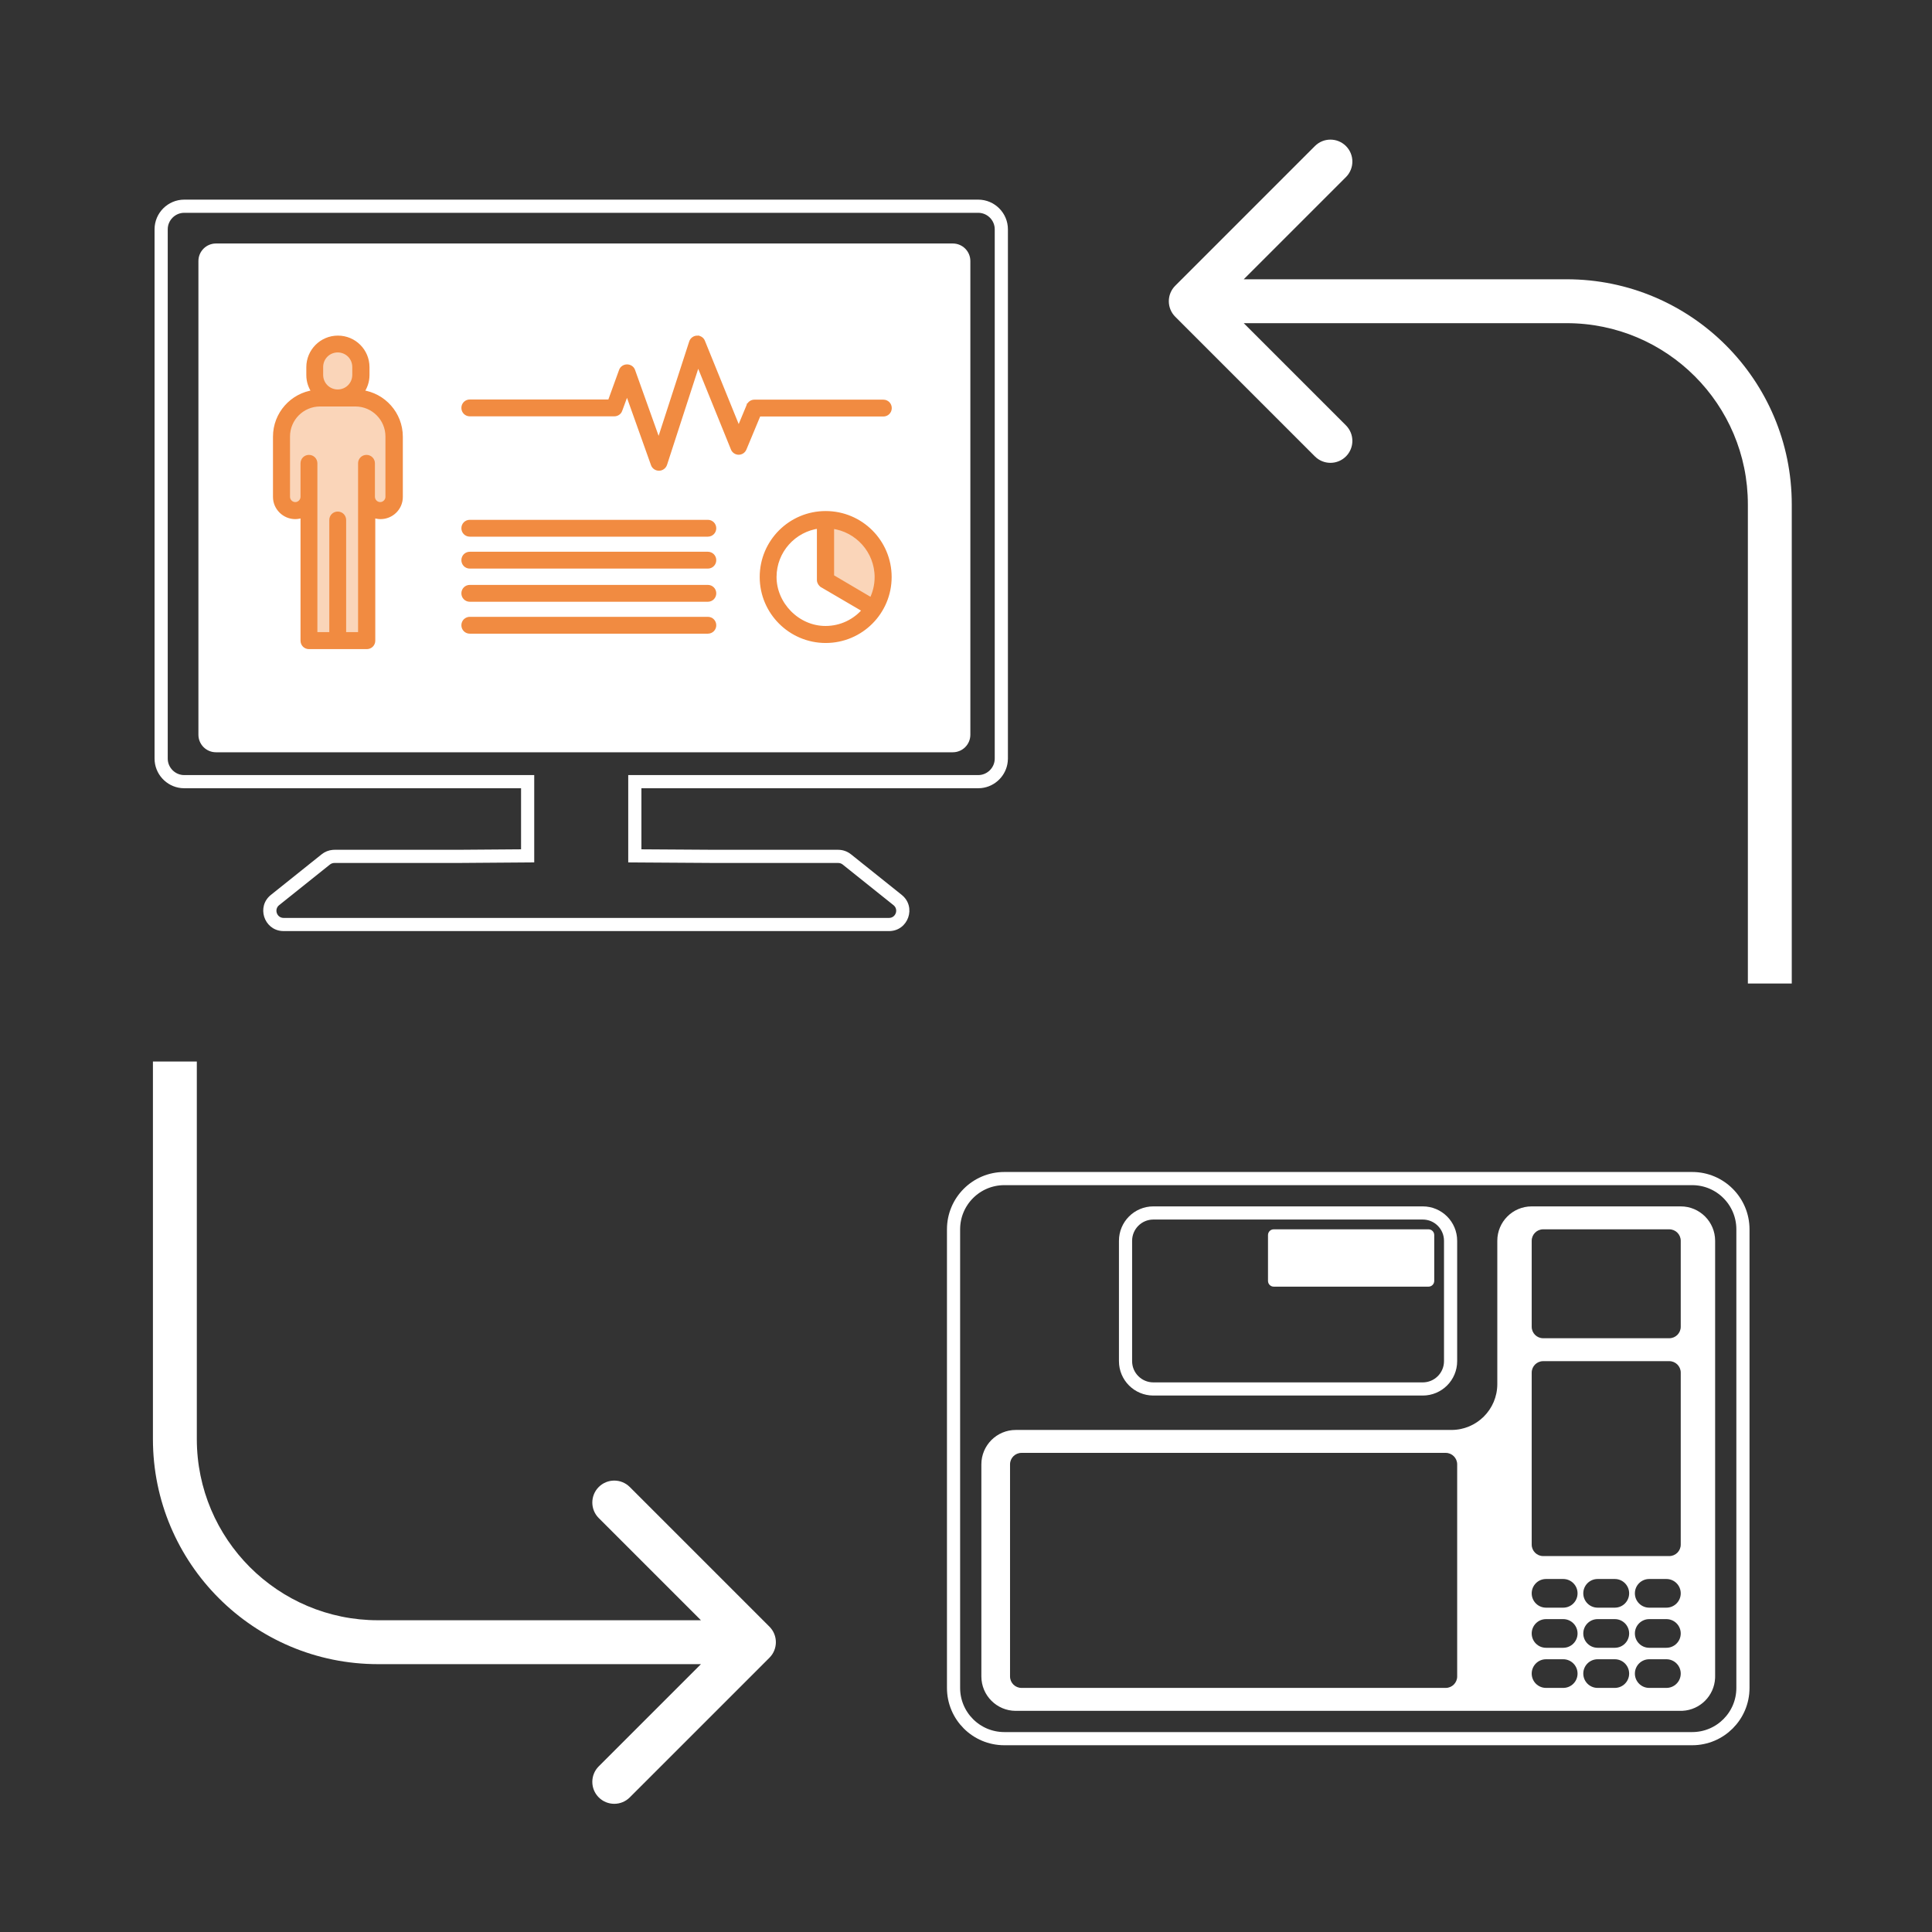 <svg width="150" height="150" viewBox="0 0 150 150" fill="none" xmlns="http://www.w3.org/2000/svg">
<rect x="0" y="0" width="150" height="150" fill="#333333" stroke="none"/>
<path d="M75.951 15.5C77.218 15.5 78.254 16.535 78.254 17.802V58.897L78.241 59.132C78.13 60.212 77.266 61.076 76.186 61.187L75.951 61.199H49.799V65.941L55.577 65.978H65.08C65.438 65.978 65.786 66.101 66.065 66.324L70.01 69.48C71.174 70.411 70.515 72.289 69.024 72.289H22.019L21.881 72.283C20.488 72.172 19.905 70.382 21.032 69.48L24.977 66.324C25.221 66.129 25.518 66.011 25.828 65.984L25.962 65.978H35.465L40.455 65.941V61.199H14.302L14.067 61.187C12.91 61.068 12 60.084 12 58.897V17.802C12 16.535 13.035 15.5 14.302 15.5H75.951ZM14.302 16.523C13.6 16.523 13.023 17.1 13.023 17.802V58.897C13.023 59.599 13.6 60.177 14.302 60.177H41.477V66.956L40.463 66.964L35.473 67.001H25.962C25.836 67.001 25.714 67.044 25.615 67.123L21.671 70.277C21.261 70.605 21.494 71.267 22.019 71.267H69.024C69.549 71.266 69.781 70.605 69.371 70.277L65.428 67.123C65.329 67.044 65.206 67.001 65.08 67.001H55.571L49.792 66.964L48.776 66.957V60.177H75.951C76.653 60.177 77.231 59.598 77.231 58.897V17.802C77.231 17.1 76.653 16.523 75.951 16.523H14.302Z" fill="white"/>
<path d="M73.976 18.905H16.767C16.015 18.905 15.405 19.515 15.405 20.267V57.044C15.405 57.797 16.015 58.406 16.767 58.406H73.976C74.729 58.406 75.338 57.797 75.338 57.044V20.267C75.338 19.515 74.729 18.905 73.976 18.905Z" fill="white"/>
<path d="M54.955 48.061C55.226 48.061 55.439 48.273 55.44 48.545C55.44 48.816 55.226 49.028 54.955 49.028H36.476C36.204 49.028 35.992 48.816 35.992 48.545C35.992 48.273 36.204 48.061 36.476 48.061H54.955ZM54.955 45.582C55.226 45.582 55.44 45.795 55.44 46.066C55.439 46.337 55.226 46.55 54.955 46.55H36.476C36.205 46.55 35.992 46.337 35.992 46.066C35.992 45.795 36.204 45.582 36.476 45.582H54.955ZM54.955 43.008C55.226 43.008 55.439 43.22 55.44 43.491C55.44 43.762 55.226 43.975 54.955 43.975H36.476C36.204 43.975 35.992 43.762 35.992 43.491C35.992 43.22 36.205 43.008 36.476 43.008H54.955ZM54.955 40.529C55.226 40.529 55.44 40.741 55.44 41.013C55.439 41.283 55.226 41.496 54.955 41.496H36.476C36.205 41.496 35.992 41.283 35.992 41.013C35.992 40.741 36.204 40.529 36.476 40.529H54.955Z" fill="#F18B41" stroke="#F18B41" stroke-width="0.341"/>
<path d="M28.346 30.878H23.933V49.539H28.346V30.878Z" fill="#FAD5B9"/>
<path d="M26.22 30.905H24.844C23.196 30.905 21.848 32.24 21.848 33.902V38.588C21.848 39.173 22.324 39.65 22.91 39.65C23.496 39.65 23.973 39.173 23.973 38.588V35.986M26.22 30.905H27.596C29.244 30.905 30.592 32.24 30.592 33.902V38.588C30.592 39.173 30.116 39.65 29.53 39.65C28.944 39.65 28.468 39.173 28.468 38.588V35.986M26.22 30.905C25.226 30.905 24.436 30.102 24.436 29.121V28.508C24.436 27.514 25.239 26.724 26.22 26.724C27.201 26.724 28.004 27.527 28.004 28.508V29.121C28.004 30.115 27.201 30.905 26.22 30.905ZM23.986 38.165V49.743H26.22M26.22 49.743V40.386V49.743ZM26.22 49.743H28.454V38.165" fill="#FAD5B9"/>
<path d="M26.234 26.227C27.5 26.227 28.517 27.242 28.517 28.508V29.121C28.517 29.619 28.352 30.076 28.082 30.45C29.787 30.678 31.104 32.137 31.105 33.901V38.588C31.104 39.447 30.398 40.134 29.544 40.134C29.34 40.134 29.146 40.089 28.966 40.018V49.743C28.966 50.014 28.753 50.226 28.482 50.227H23.987C23.716 50.227 23.503 50.014 23.503 49.743V40.018C23.323 40.089 23.128 40.134 22.925 40.134C22.069 40.134 21.366 39.432 21.365 38.588V33.901C21.365 32.137 22.681 30.678 24.386 30.45C24.116 30.076 23.953 29.619 23.953 29.121V28.508C23.953 27.257 24.968 26.227 26.234 26.227ZM24.845 31.389C23.468 31.389 22.346 32.511 22.346 33.888V38.574C22.346 38.889 22.61 39.152 22.925 39.152C23.239 39.152 23.503 38.889 23.503 38.574V35.972C23.503 35.701 23.716 35.488 23.987 35.488C24.258 35.489 24.47 35.701 24.471 35.972V49.246H25.737V40.372C25.737 40.101 25.95 39.888 26.221 39.888C26.492 39.888 26.704 40.101 26.704 40.372V49.246H27.971V35.972C27.971 35.701 28.184 35.488 28.455 35.488C28.726 35.489 28.938 35.701 28.939 35.972V38.574C28.939 38.889 29.203 39.152 29.518 39.152C29.832 39.152 30.096 38.888 30.096 38.574V33.888C30.096 32.511 28.974 31.389 27.597 31.389H24.845ZM26.221 27.193C25.498 27.193 24.92 27.771 24.92 28.494V29.107C24.92 29.83 25.498 30.408 26.221 30.408C26.944 30.408 27.521 29.83 27.521 29.107V28.494C27.521 27.771 26.944 27.193 26.221 27.193Z" fill="#F18B41" stroke="#F18B41" stroke-width="0.341"/>
<path d="M37.785 27.105C37.839 27.378 38.085 27.582 38.371 27.582C38.657 27.582 38.902 27.378 38.956 27.105C38.97 27.024 39.133 26.615 39.855 26.615C39.951 26.615 40.155 26.656 40.332 26.806C40.495 26.942 40.7 27.214 40.741 27.732C40.782 28.059 40.645 28.876 39.774 29.271C39.774 29.271 39.76 29.271 39.746 29.271C39.46 29.421 39.024 29.666 38.657 29.979C38.561 30.061 38.466 30.143 38.371 30.238C38.275 30.143 38.18 30.061 38.085 29.979C37.717 29.666 37.281 29.421 36.995 29.271C36.995 29.271 36.981 29.271 36.968 29.271C36.096 28.876 35.96 28.059 36.001 27.732C36.055 27.201 36.246 26.942 36.409 26.806C36.6 26.656 36.791 26.615 36.886 26.615C37.608 26.615 37.771 27.024 37.785 27.105Z" fill="white"/>
<path d="M54.12 26.229C54.313 26.216 54.509 26.338 54.577 26.538L57.35 33.372L58.131 31.495L58.132 31.491H58.133C58.214 31.308 58.383 31.2 58.574 31.2H68.583C68.854 31.2 69.066 31.412 69.066 31.683C69.066 31.954 68.854 32.167 68.583 32.167H58.905L57.792 34.841L57.79 34.844C57.709 35.027 57.539 35.136 57.349 35.136C57.16 35.136 56.973 35.015 56.904 34.825L54.192 28.135L51.626 36.04V36.041C51.563 36.23 51.377 36.376 51.164 36.376C50.964 36.376 50.772 36.256 50.704 36.058L48.682 30.386L48.151 31.831L48.152 31.832C48.086 32.032 47.892 32.154 47.69 32.154H36.476C36.204 32.154 35.992 31.94 35.992 31.669C35.992 31.398 36.205 31.186 36.476 31.186H47.353L48.224 28.782C48.29 28.583 48.484 28.462 48.685 28.462C48.886 28.462 49.078 28.582 49.145 28.779L51.143 34.367L53.672 26.564V26.563C53.731 26.384 53.905 26.238 54.102 26.23V26.229C54.105 26.228 54.107 26.229 54.11 26.229C54.114 26.229 54.117 26.228 54.12 26.228V26.229Z" fill="#F18B41" stroke="#F18B41" stroke-width="0.341"/>
<path d="M64.269 40.345V45.099L68.001 47.224C68.001 47.224 69.921 45.003 67.892 42.143C67.892 42.143 66.516 40.386 64.269 40.345Z" fill="#FAD5B9"/>
<path d="M64.106 39.848C66.842 39.849 69.057 42.063 69.057 44.8C69.056 47.536 66.842 49.751 64.106 49.751C61.383 49.751 59.154 47.536 59.154 44.8C59.154 42.063 61.369 39.848 64.106 39.848ZM63.595 40.861C61.638 41.108 60.121 42.778 60.121 44.8C60.121 46.888 61.901 48.77 64.092 48.77C65.303 48.77 66.383 48.232 67.116 47.366L63.842 45.45V45.449C63.699 45.366 63.595 45.205 63.595 45.031V40.861ZM64.589 44.769L67.658 46.577C67.923 46.04 68.076 45.443 68.076 44.813C68.076 42.787 66.552 41.115 64.589 40.874V44.769Z" fill="#F18B41" stroke="#F18B41" stroke-width="0.341"/>
<path d="M77.974 91.504H131.382C133.557 91.504 135.321 93.268 135.321 95.444V131.05C135.321 133.225 133.557 134.989 131.382 134.989H77.974C75.798 134.989 74.033 133.225 74.033 131.05V95.444C74.033 93.268 75.798 91.504 77.974 91.504Z" stroke="white" stroke-width="1.022"/>
<path d="M89.546 94.174H110.464C111.656 94.174 112.623 95.142 112.623 96.335V105.68C112.623 106.873 111.656 107.839 110.464 107.839H89.546C88.353 107.839 87.386 106.873 87.386 105.68V96.335C87.386 95.142 88.353 94.174 89.546 94.174Z" stroke="white" stroke-width="1.022"/>
<path d="M98.447 95.889C98.447 95.643 98.647 95.444 98.892 95.444H110.909C111.155 95.444 111.354 95.643 111.354 95.889V99.45C111.354 99.695 111.155 99.895 110.909 99.895H98.892C98.647 99.895 98.447 99.695 98.447 99.45V95.889Z" fill="white"/>
<path d="M130.492 93.664C131.967 93.664 133.162 94.86 133.162 96.335V130.16C133.162 130.206 133.161 130.251 133.159 130.296C133.09 131.662 131.994 132.757 130.629 132.827C130.584 132.829 130.538 132.83 130.492 132.83H78.864C77.389 132.83 76.194 131.634 76.193 130.16V113.692C76.193 112.217 77.389 111.021 78.864 111.021H112.689C114.656 111.021 116.25 109.427 116.25 107.46V96.335C116.25 94.86 117.445 93.664 118.92 93.664H130.492ZM79.309 112.801C78.817 112.802 78.419 113.2 78.419 113.692V130.16C78.419 130.651 78.817 131.049 79.309 131.049H112.244C112.736 131.049 113.135 130.651 113.135 130.16V113.692C113.135 113.2 112.736 112.801 112.244 112.801H79.309ZM120.033 128.824C119.419 128.824 118.921 129.323 118.921 129.937C118.921 130.551 119.419 131.049 120.033 131.049H121.368C121.983 131.049 122.481 130.551 122.481 129.937C122.481 129.322 121.983 128.824 121.368 128.824H120.033ZM124.039 128.824C123.425 128.824 122.926 129.322 122.926 129.937C122.926 130.551 123.425 131.049 124.039 131.049H125.374C125.988 131.049 126.486 130.551 126.486 129.937C126.486 129.322 125.989 128.824 125.374 128.824H124.039ZM128.044 128.824C127.43 128.824 126.932 129.323 126.932 129.937C126.932 130.551 127.43 131.049 128.044 131.049H129.38C129.994 131.049 130.492 130.551 130.492 129.937C130.492 129.323 129.994 128.824 129.38 128.824H128.044ZM120.033 125.708C119.419 125.709 118.921 126.207 118.921 126.822C118.921 127.436 119.419 127.934 120.033 127.934H121.368C121.983 127.934 122.481 127.436 122.481 126.822C122.481 126.207 121.983 125.708 121.368 125.708H120.033ZM124.039 125.708C123.425 125.708 122.926 126.207 122.926 126.822C122.926 127.436 123.425 127.934 124.039 127.934H125.374C125.988 127.934 126.486 127.436 126.486 126.822C126.486 126.207 125.989 125.708 125.374 125.708H124.039ZM128.044 125.708C127.43 125.709 126.932 126.207 126.932 126.822C126.932 127.436 127.43 127.934 128.044 127.934H129.38C129.994 127.934 130.492 127.436 130.492 126.822C130.492 126.207 129.994 125.709 129.38 125.708H128.044ZM120.033 122.593C119.419 122.593 118.921 123.091 118.921 123.706C118.921 124.32 119.419 124.819 120.033 124.819H121.368C121.983 124.819 122.481 124.32 122.481 123.706C122.481 123.091 121.983 122.593 121.368 122.593H120.033ZM124.039 122.593C123.425 122.593 122.926 123.091 122.926 123.706C122.926 124.32 123.425 124.819 124.039 124.819H125.374C125.989 124.819 126.486 124.32 126.486 123.706C126.486 123.091 125.988 122.593 125.374 122.593H124.039ZM128.044 122.593C127.43 122.593 126.932 123.091 126.932 123.706C126.932 124.32 127.43 124.819 128.044 124.819H129.38C129.994 124.819 130.492 124.32 130.492 123.706C130.492 123.091 129.994 122.593 129.38 122.593H128.044ZM119.811 105.68C119.319 105.68 118.921 106.079 118.921 106.571V119.922C118.921 120.414 119.319 120.813 119.811 120.813H129.603C130.094 120.813 130.492 120.414 130.492 119.922V106.571C130.492 106.079 130.094 105.68 129.603 105.68H119.811ZM119.811 95.444C119.319 95.444 118.921 95.843 118.921 96.335V103.01C118.921 103.502 119.319 103.9 119.811 103.9H129.603C130.094 103.9 130.492 103.502 130.492 103.01V96.335C130.492 95.843 130.094 95.444 129.603 95.444H119.811Z" fill="white"/>
<path d="M59.74 128.705C60.405 128.039 60.405 126.96 59.74 126.295L48.896 115.451C48.231 114.786 47.152 114.786 46.486 115.451C45.821 116.117 45.821 117.196 46.486 117.861L56.125 127.5L46.486 137.139C45.821 137.804 45.821 138.883 46.486 139.548C47.152 140.214 48.231 140.214 48.896 139.548L59.74 128.705ZM15.281 84.12V82.416H11.873V84.12H13.577H15.281ZM58.535 127.5V125.796H29.352V127.5V129.204H58.535V127.5ZM13.577 111.725H15.281V84.12H13.577H11.873V111.725H13.577ZM29.352 127.5V125.796C21.581 125.796 15.281 119.496 15.281 111.725H13.577H11.873C11.873 121.378 19.699 129.204 29.352 129.204V127.5Z" fill="white"/>
<path d="M91.246 22.183C90.58 22.848 90.58 23.927 91.246 24.592L102.089 35.436C102.755 36.101 103.834 36.101 104.499 35.436C105.164 34.77 105.164 33.692 104.499 33.026L94.86 23.387L104.499 13.749C105.164 13.083 105.164 12.004 104.499 11.339C103.834 10.674 102.755 10.674 102.089 11.339L91.246 22.183ZM135.704 74.655L135.704 76.359L139.112 76.359L139.112 74.655L137.408 74.655L135.704 74.655ZM92.45 23.387L92.45 25.091L121.634 25.091L121.634 23.387L121.634 21.683L92.45 21.683L92.45 23.387ZM137.408 39.162L135.704 39.162L135.704 74.655L137.408 74.655L139.112 74.655L139.112 39.162L137.408 39.162ZM121.634 23.387L121.634 25.091C129.405 25.091 135.704 31.391 135.704 39.162L137.408 39.162L139.112 39.162C139.112 29.509 131.287 21.683 121.634 21.683L121.634 23.387Z" fill="white"/>
</svg>
